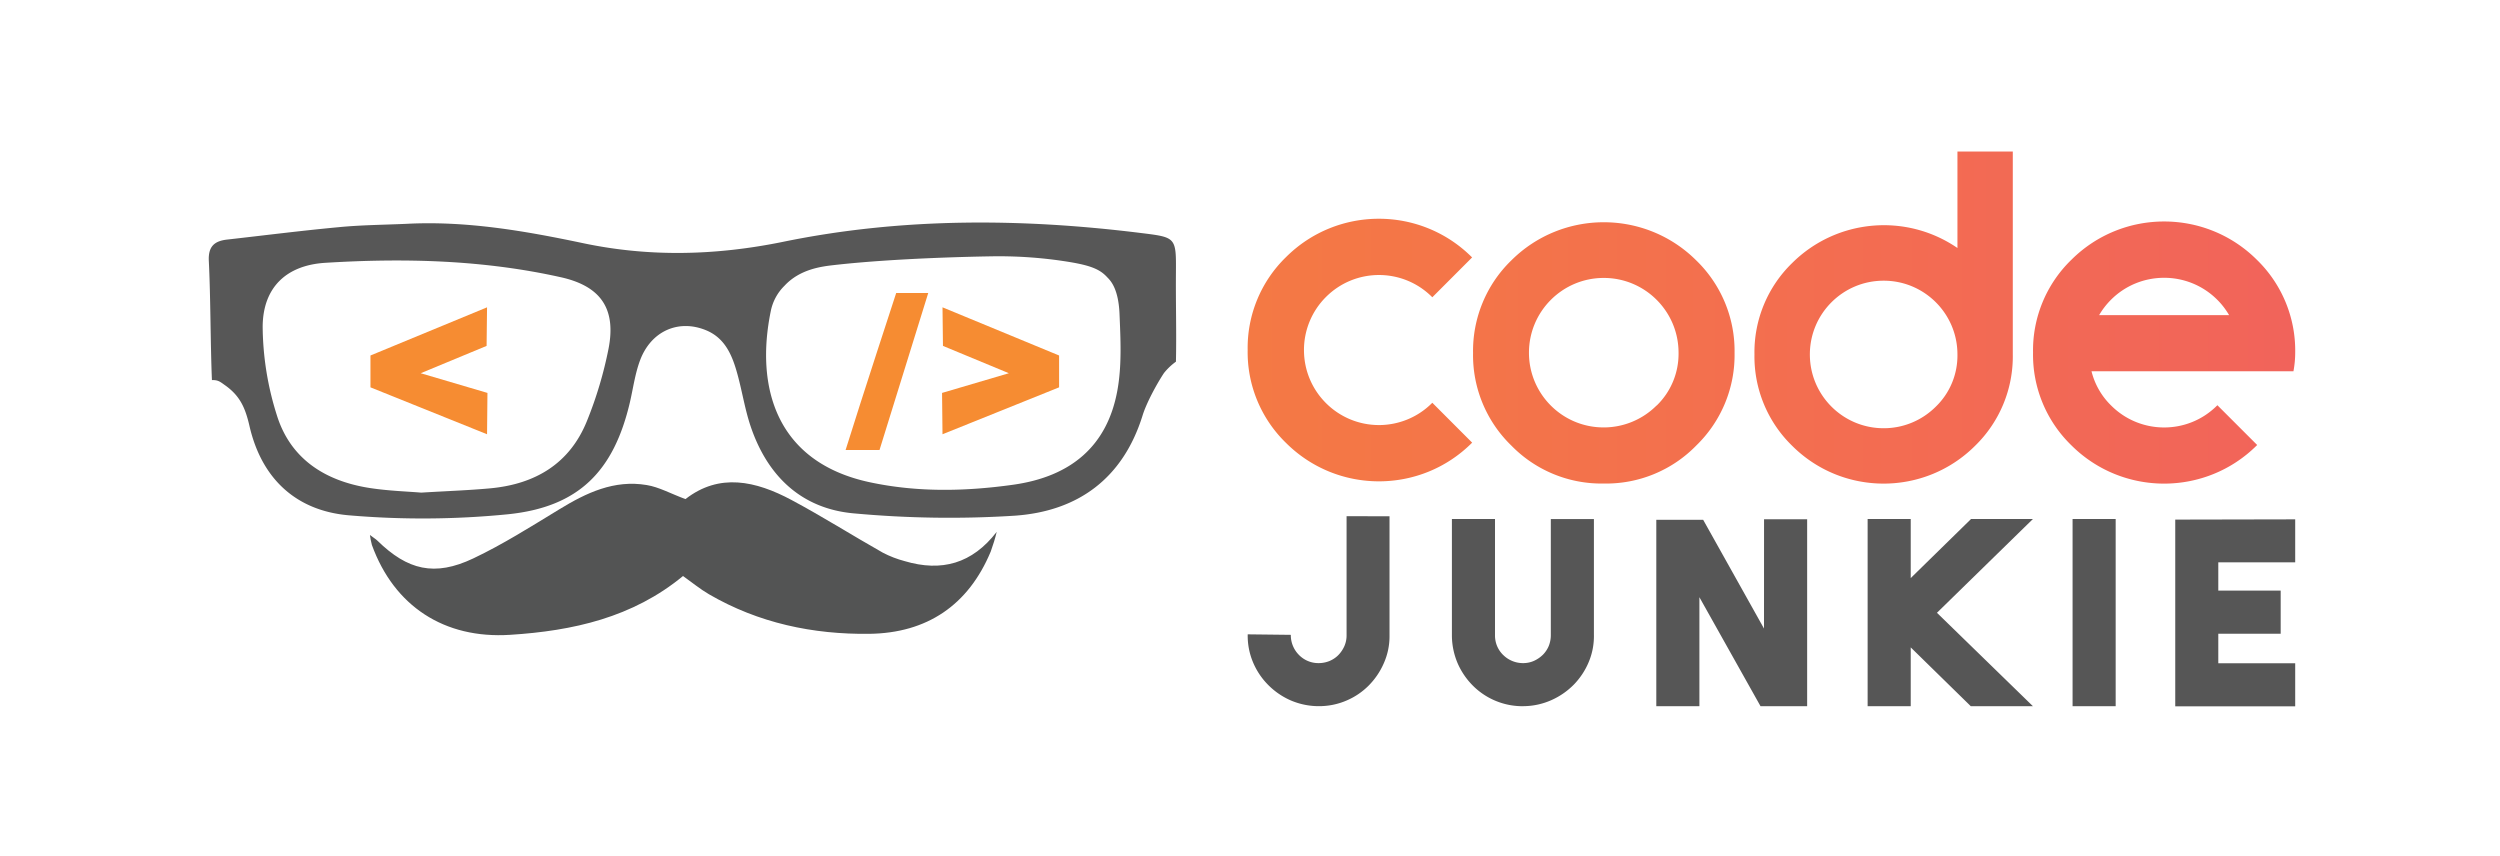 <svg xmlns="http://www.w3.org/2000/svg" viewBox="0 0 497.69 170.31" xml:space="preserve"><path d="M80.88 44.56c11.95-.63 23.61 1.41 35.2 3.85 13.34 2.82 26.58 2.44 39.86-.28 23.66-4.85 47.46-4.7 71.31-1.73 6.84.85 6.9.84 6.85 7.78-.05 6.18.13 12.28 0 17.82-.89.64-1.69 1.4-2.38 2.26-1.48 2.24-3.51 6-4.26 8.45-3.93 12.61-12.92 19.07-25.43 19.95-10.64.68-21.32.52-31.95-.45-10.62-.91-17.43-7.57-20.73-17.59-1.07-3.27-1.61-6.71-2.52-10.04-1.01-3.72-2.42-7.27-6.31-8.85-5.52-2.25-10.97.23-13.12 6.06-.97 2.62-1.35 5.47-1.98 8.21-3.21 13.8-10.2 20.94-24.31 22.38a172 172 0 0 1-31.61.21c-10.45-.88-17.39-7.19-19.83-17.76-.84-3.65-1.89-6.06-4.96-8.2-.84-.59-1.27-1.01-2.52-.96-.3-7.1-.26-16.61-.62-23.73-.14-2.9 1.13-3.97 3.67-4.25 7.38-.83 14.74-1.77 22.14-2.46 4.48-.44 8.99-.47 13.5-.67m2.97 53.51c5.22-.32 9.52-.46 13.79-.86 8.93-.84 15.81-4.92 19.23-13.46 1.88-4.64 3.31-9.45 4.28-14.36 1.54-7.95-1.57-12.42-9.46-14.19-15.49-3.47-31.19-3.85-46.93-2.88-7.79.48-12.42 4.93-12.47 12.71.05 5.95.99 11.85 2.79 17.52 2.68 8.77 9.59 13.18 18.4 14.58 3.73.59 7.52.7 10.37.94m113.49-47.04c-2.32.04-18.8.31-31.4 1.75-2.47.28-6.7.83-9.73 4.07a9.8 9.8 0 0 0-2.78 5.15c-3.03 14.88.9 29.99 19.75 34.01 9.45 2.02 18.98 1.82 28.44.5 11.75-1.63 18.81-7.85 20.81-18.71.92-4.96.65-10.21.44-15.3-.22-5.43-2.04-6.85-2.52-7.38-1.51-1.62-3.51-2.39-8.65-3.15-4.74-.71-9.55-1.02-14.36-.94" style="fill:#575757"/><path d="M136.46 99.36c6.75-5.27 14.01-3.61 21.08.16 6.18 3.3 12.11 7.06 18.2 10.5 1.39.73 2.86 1.29 4.37 1.69 7.34 2.18 13.43.5 18.31-5.83-.32 1.33-.72 2.63-1.19 3.92-4.47 10.72-12.72 16.23-24.16 16.38-11.23.14-22.06-2.14-31.92-7.87-1.79-1.04-3.4-2.38-5.18-3.64-10.01 8.26-21.91 10.92-34.44 11.71-13.05.83-23.07-5.67-27.5-17.9q-.255-.975-.39-1.98c.76.58 1.16.81 1.48 1.12 6.02 5.89 11.39 7.2 19.07 3.56 5.93-2.81 11.52-6.36 17.16-9.79 5.38-3.29 10.92-5.92 17.39-4.83 2.46.4 4.79 1.72 7.72 2.8" style="fill:#535454"/><path d="m96.96 86.45-23.21-9.34v-6.34l23.21-9.59-.09 7.68-13.12 5.44 13.29 3.92zm90.67 0 23.21-9.34v-6.34l-23.21-9.59.09 7.68 13.12 5.44-13.3 3.92zm-2.84-28.12h-6.38s-6.94 21.19-10.07 31.25h6.75z" style="fill:#f68c32"/><linearGradient id="a" gradientUnits="userSpaceOnUse" x1="248.375" y1="107.2" x2="456.923" y2="107.2" gradientTransform="matrix(1 0 0 -1 0 170.418)"><stop offset="0" style="stop-color:#f47944"/><stop offset=".94" style="stop-color:#f26559"/><stop offset="1" style="stop-color:#f1635b"/></linearGradient><path d="M293.01 88.18c-10.22 10.19-26.76 10.19-36.99 0a25.17 25.17 0 0 1-7.64-18.49 25.18 25.18 0 0 1 7.63-18.5C266.23 41 282.77 41 293 51.19l.06.06-7.92 7.93-.06-.06c-5.84-5.83-15.29-5.83-21.12.01a14.9 14.9 0 0 0-4.37 10.55c0 8.25 6.68 14.93 14.92 14.94 3.96 0 7.77-1.57 10.57-4.38l.06-.06 7.93 7.94zm26.27 8.08c-6.92.13-13.59-2.61-18.42-7.57a25.06 25.06 0 0 1-7.61-18.42c-.11-6.93 2.64-13.6 7.61-18.42 10.18-10.14 26.65-10.14 36.83 0a25.08 25.08 0 0 1 7.62 18.4c.12 6.94-2.64 13.61-7.62 18.44a25.06 25.06 0 0 1-18.41 7.57m10.52-15.52c2.84-2.75 4.42-6.56 4.36-10.52 0-8.22-6.66-14.89-14.89-14.89-8.22 0-14.89 6.66-14.89 14.89 0 8.22 6.66 14.88 14.88 14.87 3.95 0 7.73-1.57 10.52-4.36h.02zm70.9-10.18c.11 6.84-2.61 13.43-7.52 18.2-10.06 10.02-26.33 10.02-36.39 0a24.8 24.8 0 0 1-7.52-18.2c-.12-6.85 2.6-13.44 7.52-18.21 8.83-8.76 22.63-10.01 32.89-2.98V30.16h11.02zm-15.32 10.39c2.81-2.72 4.36-6.48 4.3-10.39 0-8.12-6.59-14.69-14.7-14.68-8.11 0-14.68 6.58-14.68 14.68 0 8.12 6.58 14.69 14.69 14.69 3.9.01 7.63-1.54 10.39-4.3m34.9-.22c5.82 5.82 15.26 5.83 21.08.01l.01-.01.06-.06 7.92 7.92-.06.06c-10.21 10.17-26.72 10.17-36.93 0a25.12 25.12 0 0 1-7.63-18.47 25.1 25.1 0 0 1 7.63-18.46c10.21-10.17 26.72-10.17 36.93 0a25.2 25.2 0 0 1 7.63 18.46c0 1.25-.12 2.5-.35 3.73h-40.2c.64 2.59 2 4.96 3.91 6.82m21.09-21.09c-5.87-5.82-15.36-5.78-21.18.09-.89.9-1.66 1.9-2.3 3h25.87c-.66-1.13-1.46-2.17-2.39-3.09" style="fill:url(#a)"/><path d="M276.62 102.78v23.76c.02 1.89-.37 3.77-1.14 5.5-.72 1.66-1.75 3.17-3.03 4.46a13.9 13.9 0 0 1-4.46 2.99c-1.72.73-3.58 1.1-5.45 1.09h-.15c-1.87-.02-3.71-.41-5.42-1.14-1.7-.74-3.24-1.8-4.54-3.12s-2.33-2.87-3.03-4.59c-.71-1.73-1.05-3.58-1.01-5.45l8.58.1a5.58 5.58 0 0 0 1.57 3.95 5.4 5.4 0 0 0 3.95 1.68c.73 0 1.45-.13 2.13-.4.66-.27 1.27-.66 1.78-1.17s.92-1.12 1.22-1.78c.3-.69.46-1.43.45-2.18v-23.72zm26.56 37.81c-3.69.02-7.25-1.42-9.88-4.01a14.5 14.5 0 0 1-3.12-4.54c-.73-1.72-1.12-3.56-1.14-5.42v-23.3h8.58v23.21c0 1.48.6 2.89 1.68 3.91a5.6 5.6 0 0 0 3.95 1.57c.73 0 1.46-.15 2.13-.45.66-.3 1.26-.71 1.78-1.22.5-.51.9-1.11 1.17-1.77.27-.69.41-1.43.4-2.18v-23.06h8.58v23.01c.04 1.88-.31 3.74-1.04 5.47-.7 1.68-1.72 3.21-2.99 4.51a14.6 14.6 0 0 1-4.46 3.07c-1.72.76-3.57 1.17-5.45 1.19zm48-37.21h8.58v37.21h-9.28l-12.17-21.7v21.7h-8.58v-37.11h9.33l12.11 21.65zm53.53-.06-19.11 18.67 19.11 18.6h-12.37l-11.96-11.71v11.71h-8.58v-37.27h8.58v11.76l12.01-11.76zm16.47 37.27h-8.58v-37.27h8.58zm35.74-28.64h-15.31v5.63h12.42v8.58h-12.42v5.88h15.31v8.58h-23.88v-37.18l23.88-.05z" style="fill:#565656"/></svg>